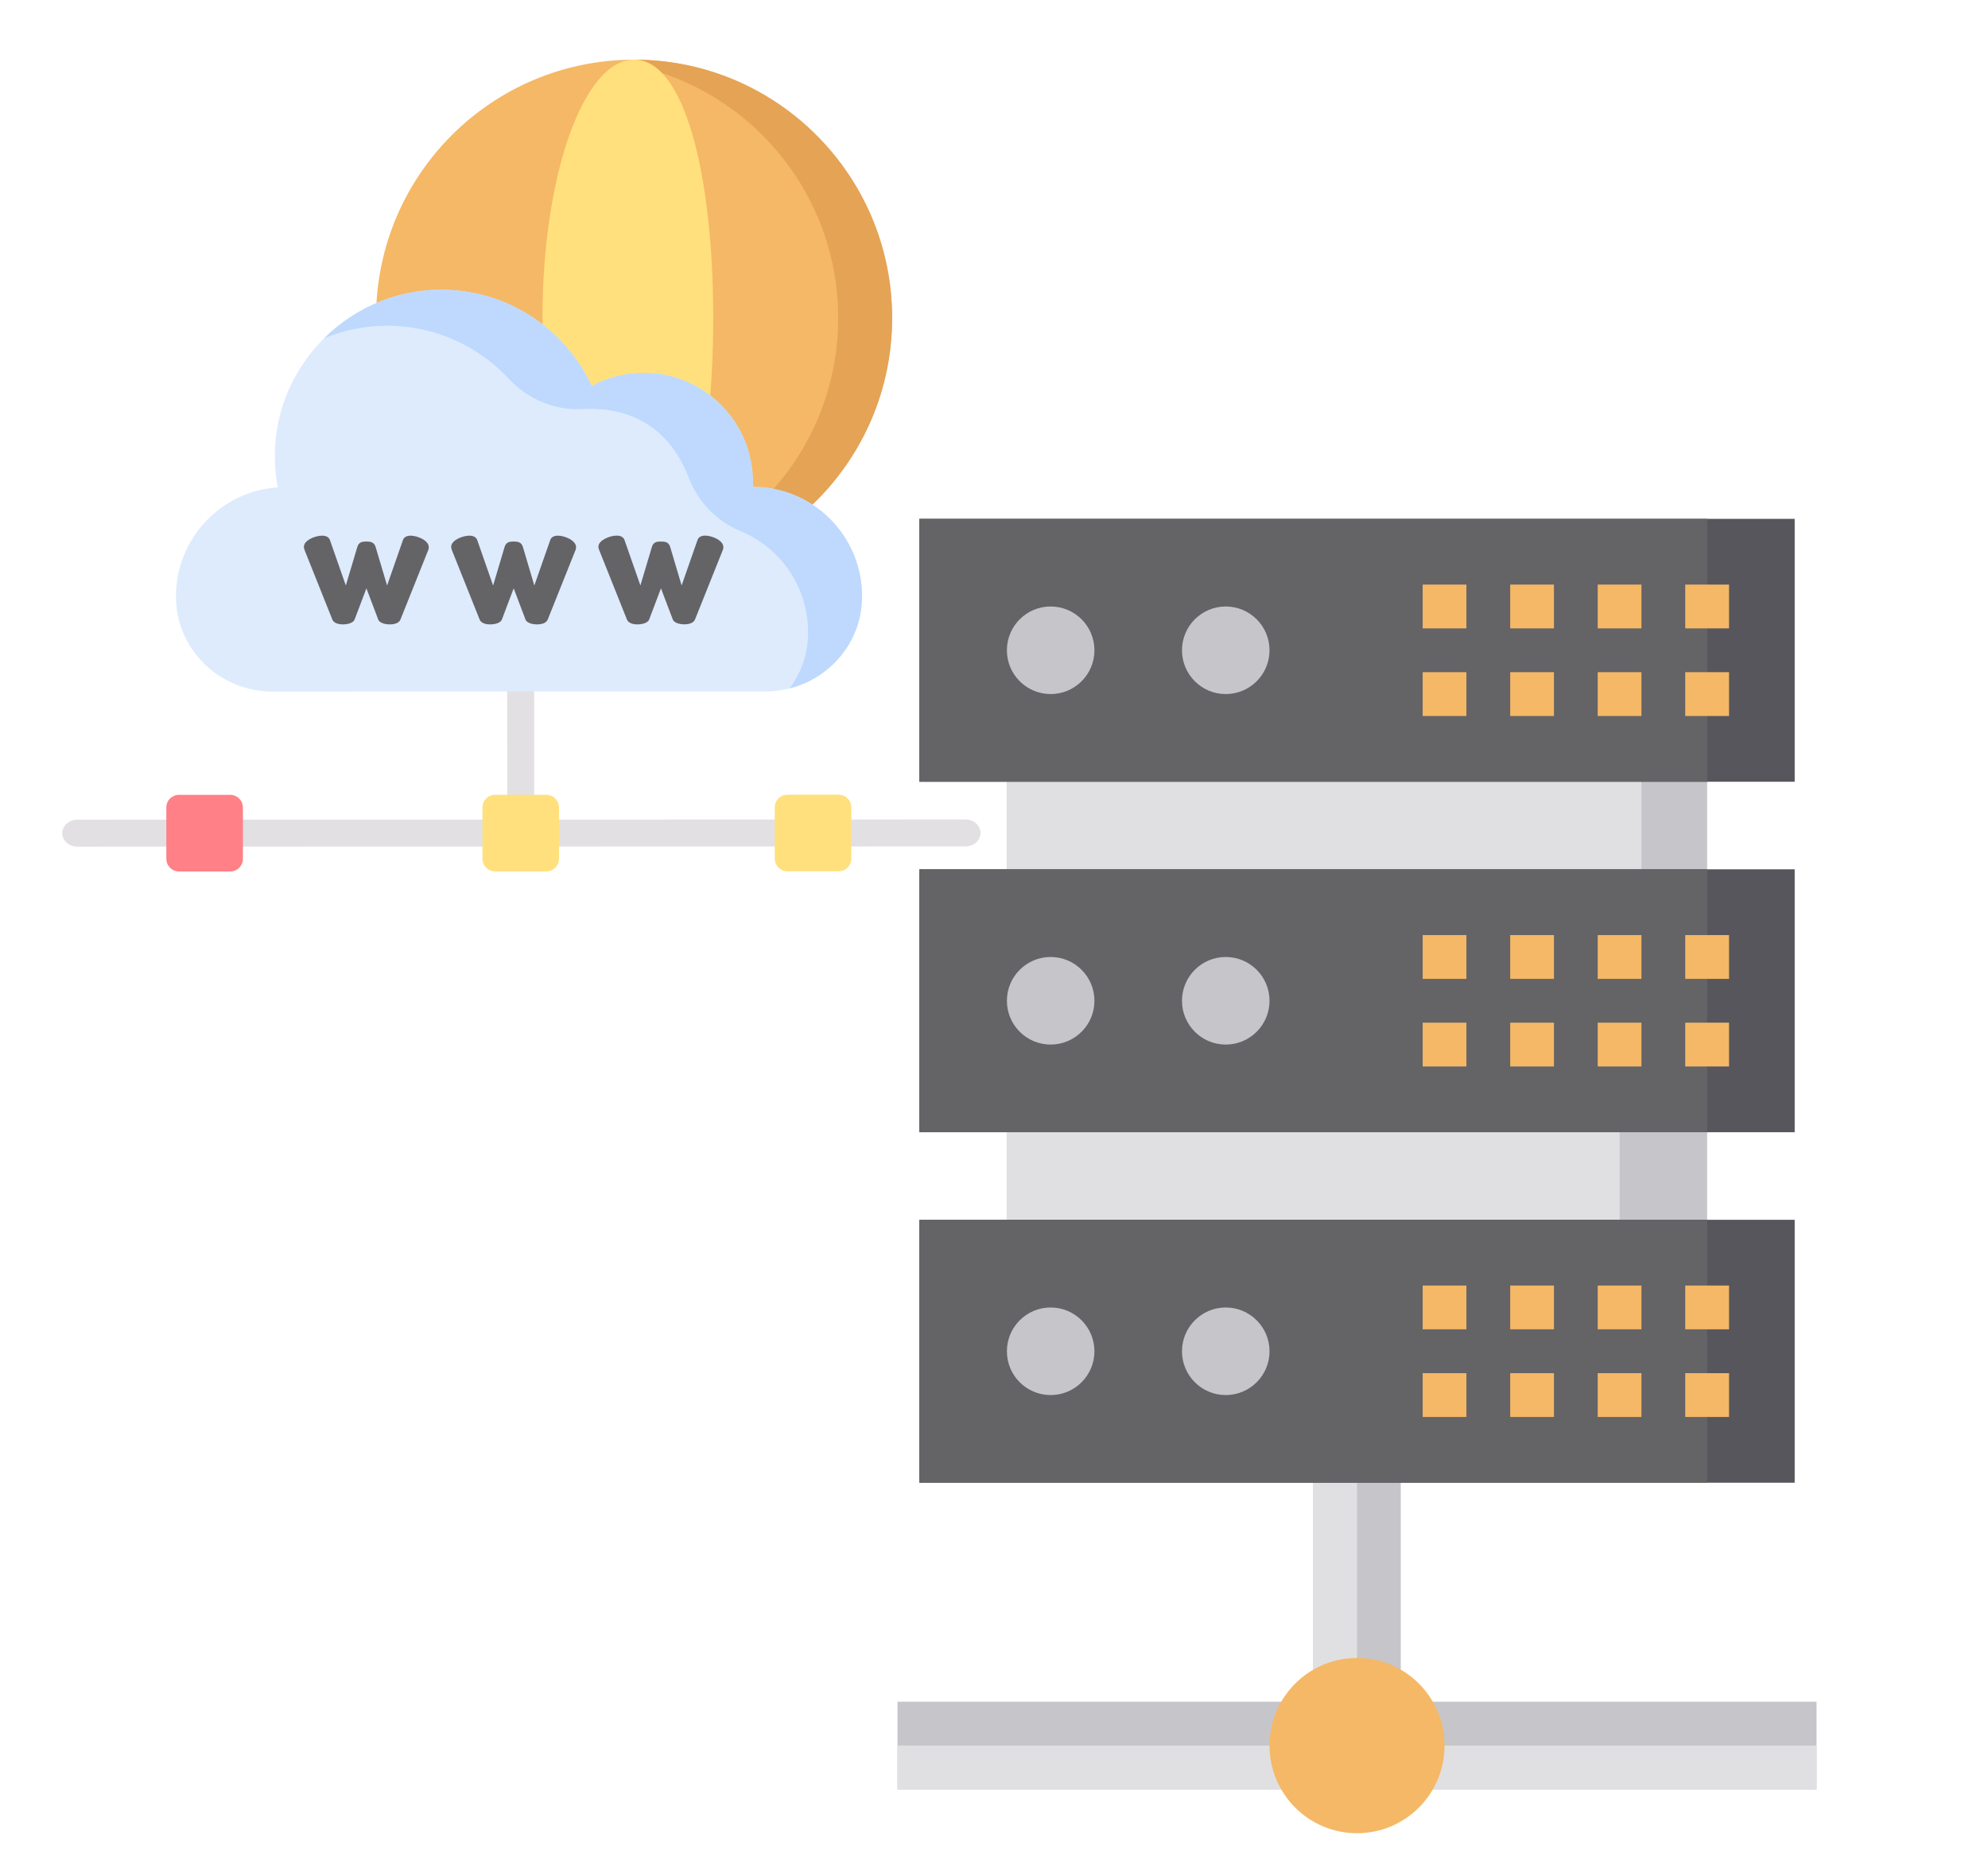 <?xml version="1.0" encoding="UTF-8"?>
<svg xmlns="http://www.w3.org/2000/svg" xmlns:xlink="http://www.w3.org/1999/xlink" width="150pt" height="140pt" viewBox="0 0 150 140" version="1.1">
<g id="surface1">
<path style=" stroke:none;fill-rule:nonzero;fill:rgb(77.647%,77.255%,79.216%);fill-opacity:1;" d="M 67.719 128.414 L 97.438 128.414 L 97.438 135.027 L 67.719 135.027 Z M 67.719 128.414 "/>
<path style=" stroke:none;fill-rule:nonzero;fill:rgb(87.843%,87.843%,88.627%);fill-opacity:1;" d="M 67.719 131.723 L 97.438 131.723 L 97.438 135.027 L 67.719 135.027 Z M 67.719 131.723 "/>
<path style=" stroke:none;fill-rule:nonzero;fill:rgb(77.647%,77.255%,79.216%);fill-opacity:1;" d="M 107.344 128.414 L 137.062 128.414 L 137.062 135.027 L 107.344 135.027 Z M 107.344 128.414 "/>
<path style=" stroke:none;fill-rule:nonzero;fill:rgb(87.843%,87.843%,88.627%);fill-opacity:1;" d="M 107.344 131.723 L 137.062 131.723 L 137.062 135.027 L 107.344 135.027 Z M 107.344 131.723 "/>
<path style=" stroke:none;fill-rule:nonzero;fill:rgb(77.647%,77.255%,79.216%);fill-opacity:1;" d="M 99.09 110.234 L 105.691 110.234 L 105.691 130.07 L 99.09 130.07 Z M 99.09 110.234 "/>
<path style=" stroke:none;fill-rule:nonzero;fill:rgb(87.843%,87.843%,88.627%);fill-opacity:1;" d="M 99.09 110.234 L 102.391 110.234 L 102.391 130.07 L 99.09 130.07 Z M 99.09 110.234 "/>
<path style=" stroke:none;fill-rule:nonzero;fill:rgb(96.078%,72.157%,40%);fill-opacity:1;" d="M 108.996 131.723 C 108.996 135.375 106.039 138.336 102.391 138.336 C 98.746 138.336 95.789 135.375 95.789 131.723 C 95.789 128.07 98.746 125.113 102.391 125.113 C 106.039 125.113 108.996 128.07 108.996 131.723 Z M 108.996 131.723 "/>
<path style=" stroke:none;fill-rule:nonzero;fill:rgb(77.647%,77.255%,79.216%);fill-opacity:1;" d="M 75.973 82.133 L 128.809 82.133 L 128.809 95.355 L 75.973 95.355 Z M 75.973 82.133 "/>
<path style=" stroke:none;fill-rule:nonzero;fill:rgb(87.843%,87.843%,88.627%);fill-opacity:1;" d="M 75.973 82.133 L 122.207 82.133 L 122.207 95.355 L 75.973 95.355 Z M 75.973 82.133 "/>
<path style=" stroke:none;fill-rule:nonzero;fill:rgb(77.647%,77.255%,79.216%);fill-opacity:1;" d="M 75.973 55.684 L 128.809 55.684 L 128.809 68.906 L 75.973 68.906 Z M 75.973 55.684 "/>
<path style=" stroke:none;fill-rule:nonzero;fill:rgb(87.843%,87.843%,88.627%);fill-opacity:1;" d="M 75.973 55.684 L 123.855 55.684 L 123.855 68.906 L 75.973 68.906 Z M 75.973 55.684 "/>
<path style=" stroke:none;fill-rule:nonzero;fill:rgb(34.118%,33.725%,36.078%);fill-opacity:1;" d="M 69.371 39.152 L 135.414 39.152 L 135.414 58.992 L 69.371 58.992 Z M 69.371 39.152 "/>
<path style=" stroke:none;fill-rule:nonzero;fill:rgb(39.216%,38.824%,40%);fill-opacity:1;" d="M 69.371 39.152 L 128.809 39.152 L 128.809 58.992 L 69.371 58.992 Z M 69.371 39.152 "/>
<path style=" stroke:none;fill-rule:nonzero;fill:rgb(34.118%,33.725%,36.078%);fill-opacity:1;" d="M 69.371 65.598 L 135.414 65.598 L 135.414 85.438 L 69.371 85.438 Z M 69.371 65.598 "/>
<path style=" stroke:none;fill-rule:nonzero;fill:rgb(39.216%,38.824%,40%);fill-opacity:1;" d="M 69.371 65.598 L 128.809 65.598 L 128.809 85.438 L 69.371 85.438 Z M 69.371 65.598 "/>
<path style=" stroke:none;fill-rule:nonzero;fill:rgb(34.118%,33.725%,36.078%);fill-opacity:1;" d="M 69.371 92.047 L 135.414 92.047 L 135.414 111.887 L 69.371 111.887 Z M 69.371 92.047 "/>
<path style=" stroke:none;fill-rule:nonzero;fill:rgb(39.216%,38.824%,40%);fill-opacity:1;" d="M 69.371 92.047 L 128.809 92.047 L 128.809 111.887 L 69.371 111.887 Z M 69.371 92.047 "/>
<path style=" stroke:none;fill-rule:nonzero;fill:rgb(77.647%,77.255%,79.216%);fill-opacity:1;" d="M 82.578 75.52 C 82.578 77.344 81.098 78.824 79.273 78.824 C 77.453 78.824 75.973 77.344 75.973 75.52 C 75.973 73.695 77.453 72.215 79.273 72.215 C 81.098 72.215 82.578 73.695 82.578 75.52 Z M 82.578 75.52 "/>
<path style=" stroke:none;fill-rule:nonzero;fill:rgb(77.647%,77.255%,79.216%);fill-opacity:1;" d="M 95.789 75.52 C 95.789 77.344 94.309 78.824 92.484 78.824 C 90.664 78.824 89.184 77.344 89.184 75.52 C 89.184 73.695 90.664 72.215 92.484 72.215 C 94.309 72.215 95.789 73.695 95.789 75.52 Z M 95.789 75.52 "/>
<path style=" stroke:none;fill-rule:nonzero;fill:rgb(77.647%,77.255%,79.216%);fill-opacity:1;" d="M 82.578 101.969 C 82.578 103.793 81.098 105.273 79.273 105.273 C 77.453 105.273 75.973 103.793 75.973 101.969 C 75.973 100.145 77.453 98.664 79.273 98.664 C 81.098 98.664 82.578 100.145 82.578 101.969 Z M 82.578 101.969 "/>
<path style=" stroke:none;fill-rule:nonzero;fill:rgb(77.647%,77.255%,79.216%);fill-opacity:1;" d="M 95.789 101.969 C 95.789 103.793 94.309 105.273 92.484 105.273 C 90.664 105.273 89.184 103.793 89.184 101.969 C 89.184 100.145 90.664 98.664 92.484 98.664 C 94.309 98.664 95.789 100.145 95.789 101.969 Z M 95.789 101.969 "/>
<path style=" stroke:none;fill-rule:nonzero;fill:rgb(77.647%,77.255%,79.216%);fill-opacity:1;" d="M 95.789 49.07 C 95.789 50.895 94.309 52.375 92.484 52.375 C 90.664 52.375 89.184 50.895 89.184 49.07 C 89.184 47.246 90.664 45.766 92.484 45.766 C 94.309 45.766 95.789 47.246 95.789 49.07 Z M 95.789 49.07 "/>
<path style=" stroke:none;fill-rule:nonzero;fill:rgb(77.647%,77.255%,79.216%);fill-opacity:1;" d="M 82.578 49.07 C 82.578 50.895 81.098 52.375 79.273 52.375 C 77.453 52.375 75.973 50.895 75.973 49.07 C 75.973 47.246 77.453 45.766 79.273 45.766 C 81.098 45.766 82.578 47.246 82.578 49.07 Z M 82.578 49.07 "/>
<path style=" stroke:none;fill-rule:nonzero;fill:rgb(96.078%,72.157%,40%);fill-opacity:1;" d="M 127.156 44.113 L 130.461 44.113 L 130.461 47.418 L 127.156 47.418 Z M 127.156 44.113 "/>
<path style=" stroke:none;fill-rule:nonzero;fill:rgb(96.078%,72.157%,40%);fill-opacity:1;" d="M 127.156 50.723 L 130.461 50.723 L 130.461 54.031 L 127.156 54.031 Z M 127.156 50.723 "/>
<path style=" stroke:none;fill-rule:nonzero;fill:rgb(96.078%,72.157%,40%);fill-opacity:1;" d="M 120.551 44.113 L 123.852 44.113 L 123.852 47.418 L 120.551 47.418 Z M 120.551 44.113 "/>
<path style=" stroke:none;fill-rule:nonzero;fill:rgb(96.078%,72.157%,40%);fill-opacity:1;" d="M 120.551 50.723 L 123.852 50.723 L 123.852 54.031 L 120.551 54.031 Z M 120.551 50.723 "/>
<path style=" stroke:none;fill-rule:nonzero;fill:rgb(96.078%,72.157%,40%);fill-opacity:1;" d="M 113.949 44.113 L 117.25 44.113 L 117.25 47.418 L 113.949 47.418 Z M 113.949 44.113 "/>
<path style=" stroke:none;fill-rule:nonzero;fill:rgb(96.078%,72.157%,40%);fill-opacity:1;" d="M 113.949 50.723 L 117.25 50.723 L 117.25 54.031 L 113.949 54.031 Z M 113.949 50.723 "/>
<path style=" stroke:none;fill-rule:nonzero;fill:rgb(96.078%,72.157%,40%);fill-opacity:1;" d="M 107.344 44.113 L 110.645 44.113 L 110.645 47.418 L 107.344 47.418 Z M 107.344 44.113 "/>
<path style=" stroke:none;fill-rule:nonzero;fill:rgb(96.078%,72.157%,40%);fill-opacity:1;" d="M 107.344 50.723 L 110.645 50.723 L 110.645 54.031 L 107.344 54.031 Z M 107.344 50.723 "/>
<path style=" stroke:none;fill-rule:nonzero;fill:rgb(96.078%,72.157%,40%);fill-opacity:1;" d="M 127.156 70.562 L 130.461 70.562 L 130.461 73.867 L 127.156 73.867 Z M 127.156 70.562 "/>
<path style=" stroke:none;fill-rule:nonzero;fill:rgb(96.078%,72.157%,40%);fill-opacity:1;" d="M 127.156 77.172 L 130.461 77.172 L 130.461 80.477 L 127.156 80.477 Z M 127.156 77.172 "/>
<path style=" stroke:none;fill-rule:nonzero;fill:rgb(96.078%,72.157%,40%);fill-opacity:1;" d="M 120.551 70.562 L 123.852 70.562 L 123.852 73.867 L 120.551 73.867 Z M 120.551 70.562 "/>
<path style=" stroke:none;fill-rule:nonzero;fill:rgb(96.078%,72.157%,40%);fill-opacity:1;" d="M 120.551 77.172 L 123.852 77.172 L 123.852 80.477 L 120.551 80.477 Z M 120.551 77.172 "/>
<path style=" stroke:none;fill-rule:nonzero;fill:rgb(96.078%,72.157%,40%);fill-opacity:1;" d="M 113.949 70.562 L 117.25 70.562 L 117.25 73.867 L 113.949 73.867 Z M 113.949 70.562 "/>
<path style=" stroke:none;fill-rule:nonzero;fill:rgb(96.078%,72.157%,40%);fill-opacity:1;" d="M 113.949 77.172 L 117.25 77.172 L 117.25 80.477 L 113.949 80.477 Z M 113.949 77.172 "/>
<path style=" stroke:none;fill-rule:nonzero;fill:rgb(96.078%,72.157%,40%);fill-opacity:1;" d="M 107.344 70.562 L 110.645 70.562 L 110.645 73.867 L 107.344 73.867 Z M 107.344 70.562 "/>
<path style=" stroke:none;fill-rule:nonzero;fill:rgb(96.078%,72.157%,40%);fill-opacity:1;" d="M 107.344 77.172 L 110.645 77.172 L 110.645 80.477 L 107.344 80.477 Z M 107.344 77.172 "/>
<path style=" stroke:none;fill-rule:nonzero;fill:rgb(96.078%,72.157%,40%);fill-opacity:1;" d="M 127.156 97.008 L 130.461 97.008 L 130.461 100.312 L 127.156 100.312 Z M 127.156 97.008 "/>
<path style=" stroke:none;fill-rule:nonzero;fill:rgb(96.078%,72.157%,40%);fill-opacity:1;" d="M 127.156 103.621 L 130.461 103.621 L 130.461 106.926 L 127.156 106.926 Z M 127.156 103.621 "/>
<path style=" stroke:none;fill-rule:nonzero;fill:rgb(96.078%,72.157%,40%);fill-opacity:1;" d="M 120.551 97.008 L 123.852 97.008 L 123.852 100.312 L 120.551 100.312 Z M 120.551 97.008 "/>
<path style=" stroke:none;fill-rule:nonzero;fill:rgb(96.078%,72.157%,40%);fill-opacity:1;" d="M 120.551 103.621 L 123.852 103.621 L 123.852 106.926 L 120.551 106.926 Z M 120.551 103.621 "/>
<path style=" stroke:none;fill-rule:nonzero;fill:rgb(96.078%,72.157%,40%);fill-opacity:1;" d="M 113.949 97.008 L 117.25 97.008 L 117.25 100.312 L 113.949 100.312 Z M 113.949 97.008 "/>
<path style=" stroke:none;fill-rule:nonzero;fill:rgb(96.078%,72.157%,40%);fill-opacity:1;" d="M 113.949 103.621 L 117.25 103.621 L 117.25 106.926 L 113.949 106.926 Z M 113.949 103.621 "/>
<path style=" stroke:none;fill-rule:nonzero;fill:rgb(96.078%,72.157%,40%);fill-opacity:1;" d="M 107.344 97.008 L 110.645 97.008 L 110.645 100.312 L 107.344 100.312 Z M 107.344 97.008 "/>
<path style=" stroke:none;fill-rule:nonzero;fill:rgb(96.078%,72.157%,40%);fill-opacity:1;" d="M 107.344 103.621 L 110.645 103.621 L 110.645 106.926 L 107.344 106.926 Z M 107.344 103.621 "/>
<path style=" stroke:none;fill-rule:nonzero;fill:rgb(89.02%,87.843%,89.412%);fill-opacity:1;" d="M 39.289 61.625 C 38.73 61.625 38.273 61.078 38.273 60.406 L 38.27 51.836 C 38.27 51.164 38.727 50.617 39.285 50.617 C 39.848 50.617 40.305 51.164 40.305 51.836 L 40.305 60.406 C 40.305 61.078 39.852 61.625 39.289 61.625 Z M 39.289 61.625 "/>
<path style=" stroke:none;fill-rule:nonzero;fill:rgb(89.02%,87.843%,89.412%);fill-opacity:1;" d="M 13.055 63.887 L 5.836 63.891 C 5.207 63.891 4.695 63.434 4.695 62.875 C 4.695 62.312 5.207 61.855 5.836 61.855 L 13.055 61.852 C 13.688 61.852 14.199 62.309 14.199 62.871 C 14.199 63.434 13.688 63.887 13.055 63.887 Z M 13.055 63.887 "/>
<path style=" stroke:none;fill-rule:nonzero;fill:rgb(89.02%,87.843%,89.412%);fill-opacity:1;" d="M 36.633 63.883 L 17.621 63.887 C 17.004 63.887 16.508 63.434 16.508 62.871 C 16.508 62.309 17.004 61.852 17.621 61.852 L 36.633 61.848 C 37.246 61.848 37.746 62.305 37.746 62.863 C 37.746 63.426 37.246 63.883 36.633 63.883 Z M 36.633 63.883 "/>
<path style=" stroke:none;fill-rule:nonzero;fill:rgb(89.02%,87.843%,89.412%);fill-opacity:1;" d="M 59.035 63.875 L 41.359 63.879 C 40.707 63.879 40.172 63.422 40.172 62.859 C 40.172 62.301 40.703 61.844 41.359 61.844 L 59.035 61.84 C 59.688 61.84 60.223 62.297 60.223 62.859 C 60.223 63.418 59.691 63.875 59.035 63.875 Z M 59.035 63.875 "/>
<path style=" stroke:none;fill-rule:nonzero;fill:rgb(89.02%,87.843%,89.412%);fill-opacity:1;" d="M 72.844 63.871 L 63.434 63.875 C 62.805 63.875 62.293 63.418 62.293 62.859 C 62.293 62.297 62.805 61.84 63.434 61.84 L 72.844 61.836 C 73.473 61.836 73.984 62.293 73.984 62.855 C 73.984 63.418 73.477 63.871 72.844 63.871 Z M 72.844 63.871 "/>
<path style=" stroke:none;fill-rule:nonzero;fill:rgb(100%,87.843%,49.02%);fill-opacity:1;" d="M 37.355 59.977 L 41.223 59.977 C 41.75 59.977 42.176 60.402 42.18 60.93 L 42.18 64.801 C 42.18 65.328 41.754 65.754 41.227 65.758 L 37.359 65.758 C 36.832 65.758 36.406 65.332 36.402 64.805 L 36.402 60.93 C 36.402 60.402 36.828 59.977 37.355 59.977 Z M 37.355 59.977 "/>
<path style=" stroke:none;fill-rule:nonzero;fill:rgb(100%,50.196%,52.549%);fill-opacity:1;" d="M 13.504 59.98 L 17.371 59.98 C 17.898 59.98 18.324 60.406 18.328 60.934 L 18.328 64.809 C 18.328 65.336 17.902 65.762 17.375 65.762 L 13.508 65.762 C 12.98 65.762 12.555 65.336 12.551 64.809 L 12.551 60.938 C 12.547 60.406 12.977 59.98 13.504 59.98 Z M 13.504 59.98 "/>
<path style=" stroke:none;fill-rule:nonzero;fill:rgb(100%,87.843%,49.02%);fill-opacity:1;" d="M 59.41 59.969 L 63.277 59.969 C 63.805 59.969 64.23 60.395 64.23 60.922 L 64.23 64.793 C 64.23 65.32 63.809 65.746 63.281 65.75 L 59.41 65.75 C 58.887 65.75 58.461 65.324 58.457 64.797 L 58.457 60.926 C 58.457 60.395 58.887 59.969 59.41 59.969 Z M 59.41 59.969 "/>
<path style=" stroke:none;fill-rule:nonzero;fill:rgb(96.078%,72.157%,40%);fill-opacity:1;" d="M 67.305 23.992 C 67.305 13.227 58.59 4.504 47.84 4.504 C 37.09 4.504 28.375 13.227 28.375 23.992 C 28.375 34.754 37.09 43.48 47.84 43.48 C 58.59 43.48 67.305 34.754 67.305 23.992 Z M 67.305 23.992 "/>
<path style=" stroke:none;fill-rule:nonzero;fill:rgb(89.804%,63.922%,33.333%);fill-opacity:1;" d="M 47.891 4.504 L 47.891 4.941 C 56.664 6.832 63.242 14.637 63.246 23.988 C 63.25 34.066 55.613 42.359 45.82 43.379 C 46.488 43.445 47.168 43.484 47.855 43.484 C 58.609 43.48 67.32 34.754 67.316 23.988 C 67.312 13.238 58.621 4.523 47.891 4.504 Z M 47.891 4.504 "/>
<path style=" stroke:none;fill-rule:nonzero;fill:rgb(100%,87.843%,49.02%);fill-opacity:1;" d="M 53.816 23.988 C 53.816 34.754 51.676 43.48 47.855 43.48 C 44.035 43.48 40.938 34.758 40.934 23.992 C 40.93 13.227 44.027 4.5 47.848 4.5 C 51.664 4.5 53.812 13.227 53.816 23.988 Z M 53.816 23.988 "/>
<path style=" stroke:none;fill-rule:nonzero;fill:rgb(86.667%,92.157%,99.216%);fill-opacity:1;" d="M 20.539 52.184 L 57.785 52.172 C 61.652 52.172 64.902 49.141 65.035 45.273 C 65.039 45.18 65.043 45.082 65.043 44.988 C 65.043 40.434 61.352 36.742 56.805 36.746 C 56.801 36.746 56.797 36.746 56.793 36.746 C 56.801 36.625 56.805 36.5 56.805 36.379 C 56.805 31.824 53.113 28.133 48.562 28.137 C 47.148 28.137 45.812 28.496 44.648 29.125 C 42.738 25.016 38.668 22.109 33.895 21.879 C 26.805 21.535 20.773 27.242 20.738 34.348 C 20.734 35.18 20.812 35.988 20.961 36.777 C 16.668 37.062 13.277 40.637 13.277 45.004 C 13.277 45.098 13.281 45.195 13.285 45.289 C 13.418 49.152 16.676 52.184 20.539 52.184 Z M 20.539 52.184 "/>
<path style=" stroke:none;fill-rule:nonzero;fill:rgb(74.51%,85.098%,99.216%);fill-opacity:1;" d="M 56.805 36.742 C 56.801 36.742 56.797 36.742 56.793 36.742 C 56.801 36.621 56.805 36.5 56.805 36.375 C 56.805 31.82 53.113 28.129 48.562 28.133 C 47.148 28.133 45.812 28.492 44.648 29.121 C 42.738 25.012 38.668 22.105 33.895 21.875 C 30.242 21.695 26.867 23.129 24.453 25.531 C 26.105 24.844 27.93 24.5 29.828 24.594 C 33.195 24.758 36.215 26.254 38.375 28.566 C 39.816 30.117 41.855 31 43.969 30.863 C 44.145 30.852 44.32 30.848 44.496 30.848 C 49.012 30.848 51.055 33.66 51.98 36.07 C 52.676 37.891 54.078 39.336 55.875 40.078 C 58.867 41.316 60.969 44.262 60.973 47.703 C 60.973 47.797 60.969 47.895 60.969 47.988 C 60.918 49.473 60.406 50.832 59.578 51.945 C 62.609 51.18 64.926 48.523 65.035 45.273 C 65.039 45.176 65.043 45.082 65.043 44.984 C 65.039 40.434 61.348 36.742 56.805 36.742 Z M 56.805 36.742 "/>
<path style=" stroke:none;fill-rule:nonzero;fill:rgb(39.216%,38.824%,40%);fill-opacity:1;" d="M 30.215 46.75 C 30.109 47.02 29.758 47.117 29.406 47.117 C 29 47.117 28.621 46.98 28.539 46.754 L 27.648 44.395 L 26.754 46.754 C 26.672 46.984 26.277 47.117 25.875 47.117 C 25.535 47.117 25.188 47.023 25.078 46.754 L 22.996 41.543 C 22.941 41.406 22.93 41.34 22.93 41.262 C 22.93 40.773 23.766 40.422 24.309 40.422 C 24.578 40.422 24.809 40.516 24.891 40.746 L 26.094 44.184 L 26.961 41.273 C 27.066 40.906 27.34 40.863 27.648 40.863 C 27.949 40.863 28.23 40.906 28.34 41.273 L 29.207 44.184 L 30.406 40.746 C 30.473 40.543 30.691 40.422 30.973 40.422 C 31.488 40.422 32.352 40.773 32.352 41.289 C 32.352 41.367 32.34 41.465 32.297 41.543 Z M 30.215 46.75 "/>
<path style=" stroke:none;fill-rule:nonzero;fill:rgb(39.216%,38.824%,40%);fill-opacity:1;" d="M 41.328 46.75 C 41.223 47.02 40.871 47.117 40.52 47.117 C 40.113 47.117 39.734 46.98 39.652 46.754 L 38.758 44.395 L 37.867 46.754 C 37.785 46.984 37.391 47.117 36.988 47.117 C 36.648 47.117 36.297 47.023 36.191 46.754 L 34.109 41.543 C 34.055 41.406 34.043 41.34 34.043 41.262 C 34.043 40.773 34.879 40.422 35.422 40.422 C 35.691 40.422 35.918 40.516 36.004 40.746 L 37.207 44.184 L 38.074 41.273 C 38.18 40.906 38.453 40.863 38.762 40.863 C 39.062 40.863 39.344 40.906 39.453 41.273 L 40.316 44.184 L 41.52 40.746 C 41.586 40.543 41.805 40.422 42.086 40.422 C 42.602 40.422 43.465 40.773 43.465 41.289 C 43.465 41.367 43.453 41.465 43.41 41.543 Z M 41.328 46.75 "/>
<path style=" stroke:none;fill-rule:nonzero;fill:rgb(39.216%,38.824%,40%);fill-opacity:1;" d="M 52.441 46.746 C 52.332 47.016 51.984 47.113 51.633 47.113 C 51.227 47.113 50.848 46.977 50.766 46.75 L 49.871 44.395 L 48.98 46.75 C 48.898 46.98 48.504 47.117 48.102 47.117 C 47.762 47.117 47.41 47.02 47.305 46.754 L 45.223 41.539 C 45.168 41.406 45.152 41.336 45.152 41.258 C 45.152 40.77 45.992 40.418 46.535 40.418 C 46.805 40.418 47.031 40.512 47.117 40.742 L 48.32 44.18 L 49.188 41.27 C 49.293 40.902 49.566 40.863 49.875 40.863 C 50.176 40.863 50.457 40.902 50.566 41.27 L 51.43 44.18 L 52.633 40.742 C 52.699 40.539 52.914 40.418 53.199 40.418 C 53.715 40.418 54.578 40.77 54.578 41.285 C 54.578 41.363 54.566 41.461 54.523 41.539 Z M 52.441 46.746 "/>
</g>
</svg>
